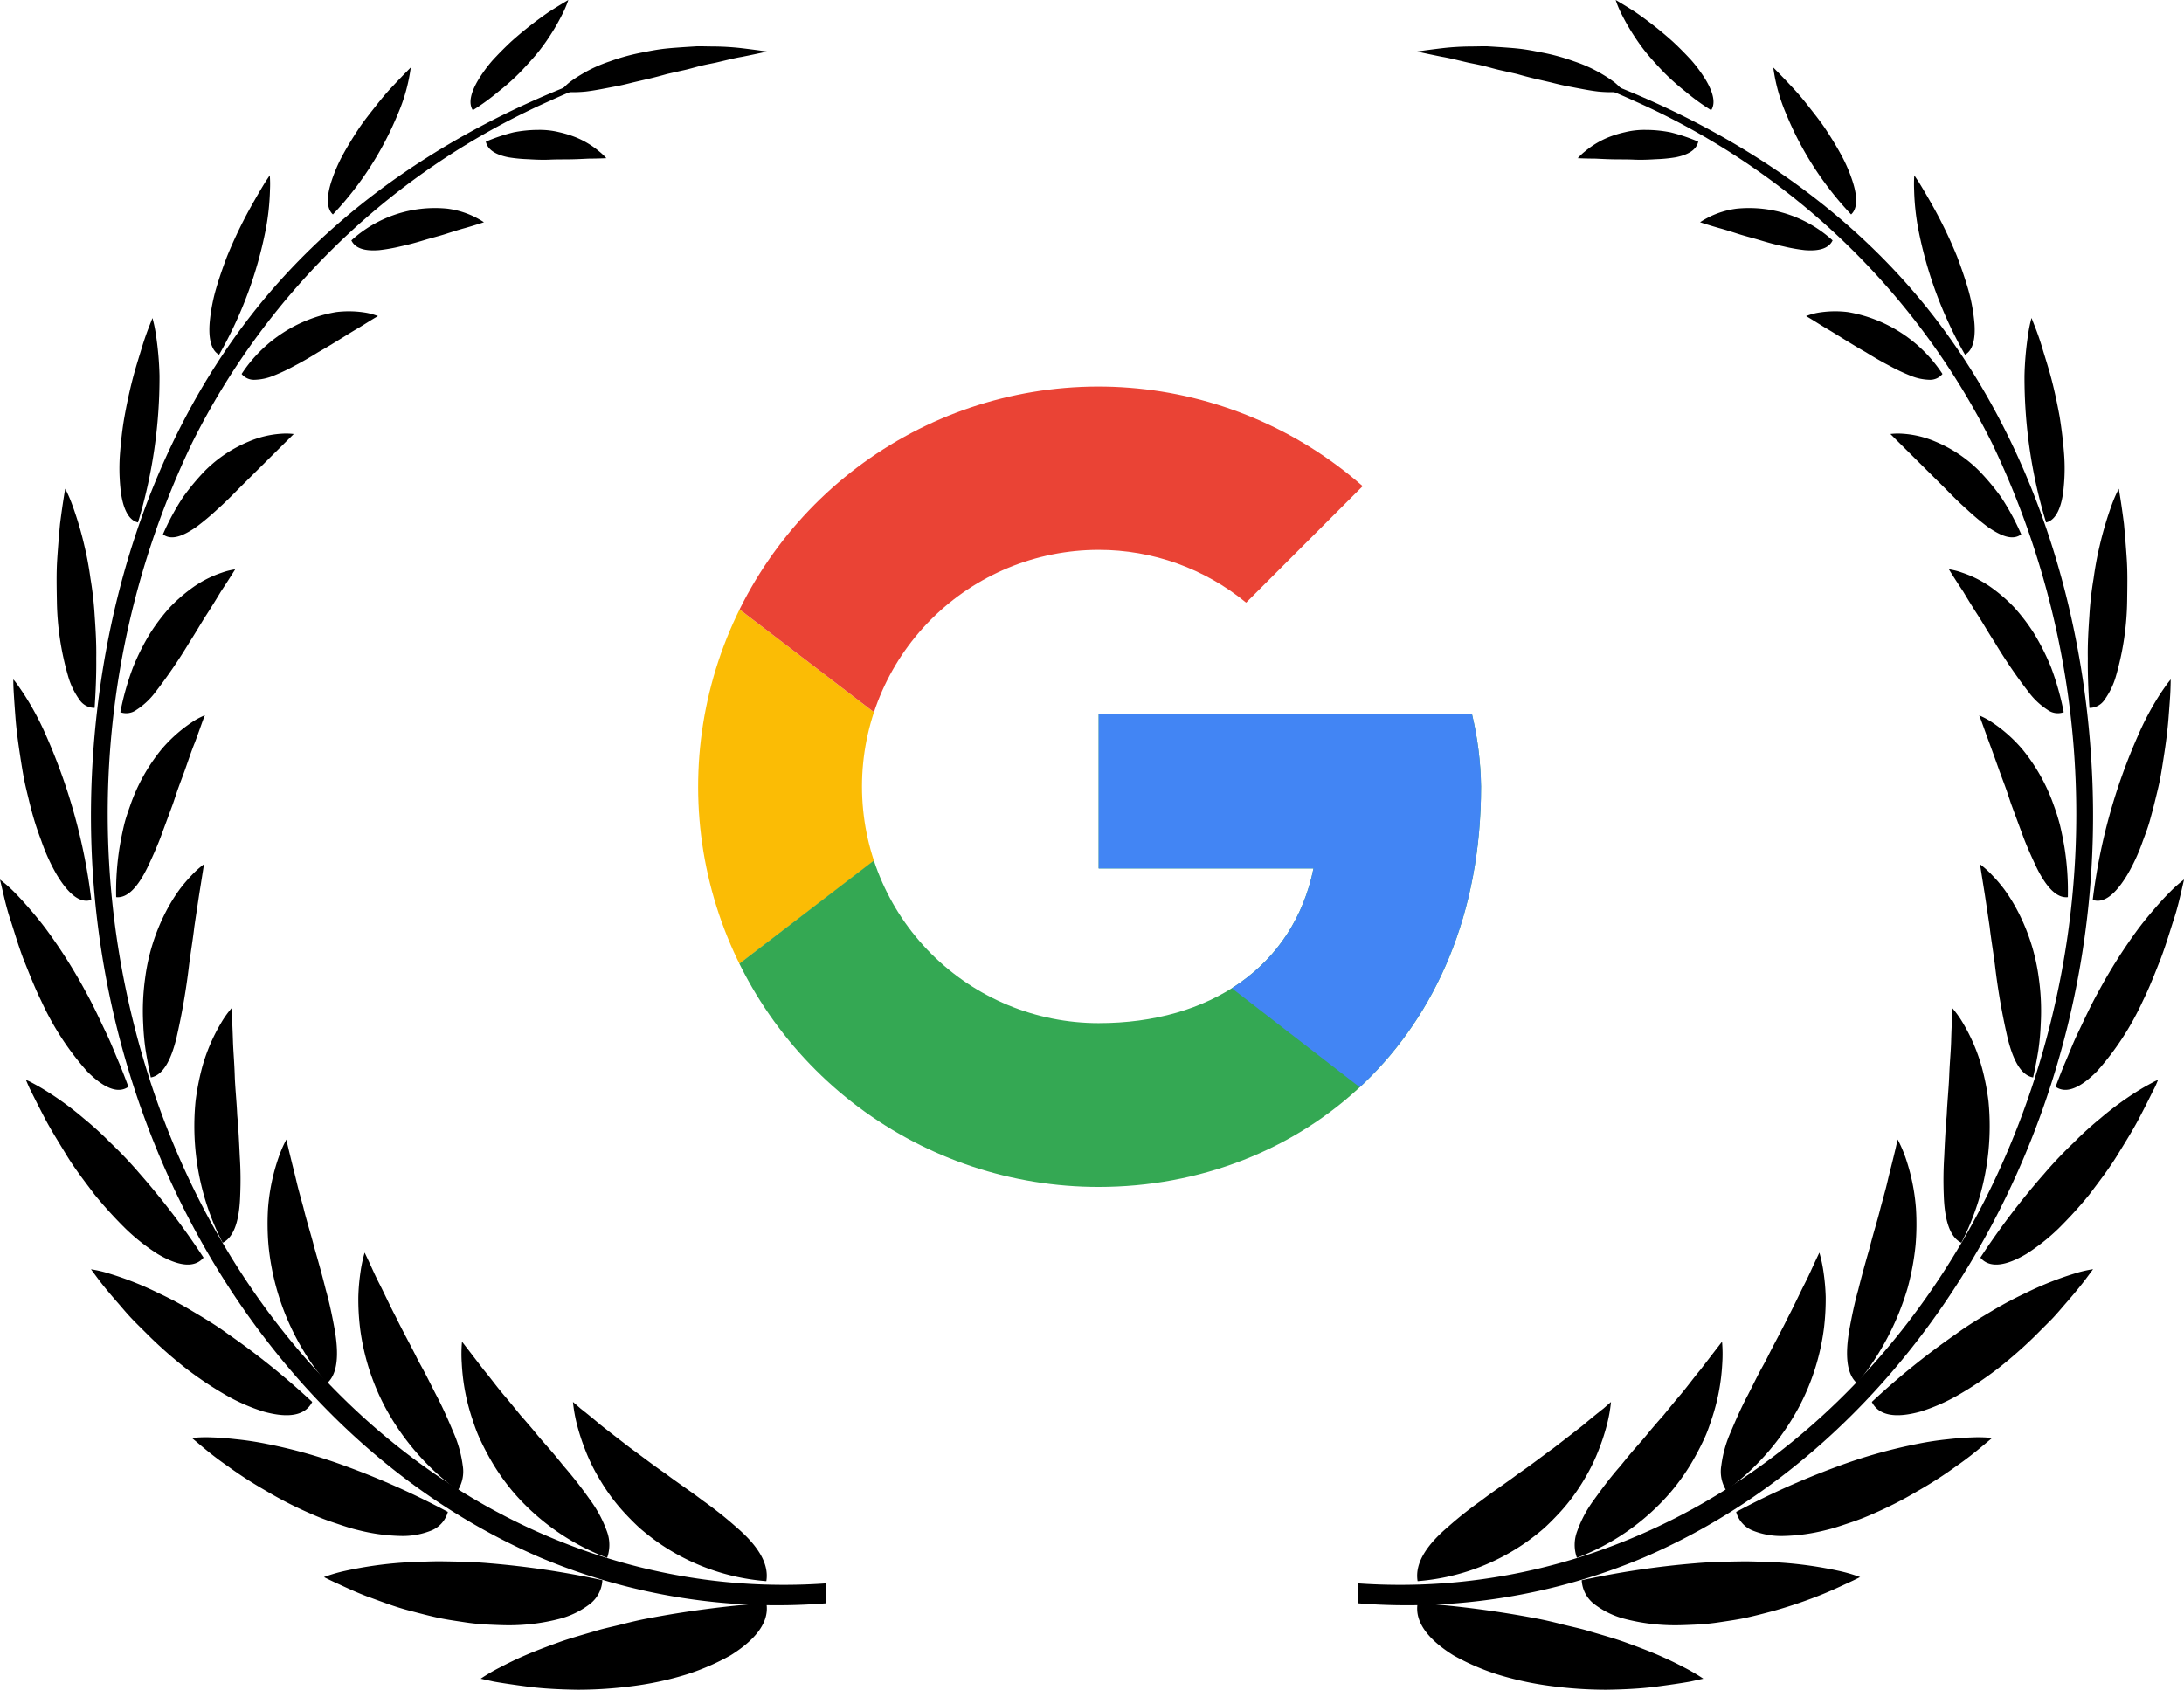 <svg xmlns="http://www.w3.org/2000/svg" xmlns:xlink="http://www.w3.org/1999/xlink" width="115.009" height="89.002" viewBox="0 0 115.009 89.002"><defs><clipPath id="clip-path"><path id="Path_57910" data-name="Path 57910" d="M42.2,18.712H22.547v8.149H33.86c-1.055,5.177-5.465,8.149-11.313,8.149a12.464,12.464,0,0,1,0-24.928,12.194,12.194,0,0,1,7.766,2.78l6.136-6.136a21.079,21.079,0,1,0-13.9,36.912c10.546,0,20.134-7.67,20.134-21.093A17.5,17.5,0,0,0,42.2,18.712Z" transform="translate(-1.455 -1.455)"></path></clipPath></defs><g id="Group_52948" data-name="Group 52948" transform="translate(-348.889 -2308.918)"><g id="google-icon" transform="translate(385.653 2329.254)"><g id="Group_52932" data-name="Group 52932" transform="translate(0 0)" clip-path="url(#clip-path)"><path id="Path_57909" data-name="Path 57909" d="M0,32.928V8L16.3,20.464Z" transform="translate(-1.918 0.629)" fill="#fbbc05"></path></g><g id="Group_52933" data-name="Group 52933" transform="translate(0 0)" clip-path="url(#clip-path)"><path id="Path_57911" data-name="Path 57911" d="M0,10.546,16.3,23.01l6.711-5.848,23.01-3.739V0H0Z" transform="translate(-1.918 -1.918)" fill="#ea4335"></path></g><g id="Group_52934" data-name="Group 52934" transform="translate(0 0)" clip-path="url(#clip-path)"><path id="Path_57913" data-name="Path 57913" d="M0,35.474,28.763,13.423l7.574.959L46.02,0V46.021H0Z" transform="translate(-1.918 -1.918)" fill="#34a853"></path></g><g id="Group_52935" data-name="Group 52935" transform="translate(0 0)" clip-path="url(#clip-path)"><path id="Path_57915" data-name="Path 57915" d="M43.011,43.474,13.29,20.464,9.455,17.588,43.011,8Z" transform="translate(1.092 0.629)" fill="#4285f4"></path></g></g><g id="Group_52939" data-name="Group 52939" transform="translate(348.889 2308.918)"><g id="Group_52936" data-name="Group 52936" transform="translate(0 0)"><path id="Path_57917" data-name="Path 57917" d="M42.452,82.7C25.192,83.912,9.591,70.857,5.561,51.309a45.184,45.184,0,0,1,3.5-28.661A38.491,38.491,0,0,1,27.9,4.615a40.6,40.6,0,0,1,4.265-1.662c.564-.18.892-.576.326-.4-7.544,2.342-15.058,6.6-20.314,13.353C6.975,22.6,4.2,31.233,3.792,40.168c-.819,18.077,9.054,34.921,23.635,41.181a32.15,32.15,0,0,0,15.025,2.4Z" transform="translate(1.045 0.7)"></path><path id="Path_57918" data-name="Path 57918" d="M19.785,69.993s.249.056.693.153c.445.079,1.081.174,1.836.272s1.642.143,2.581.157a22.31,22.31,0,0,0,2.914-.194,16.849,16.849,0,0,0,2.822-.611,12.489,12.489,0,0,0,2.331-1.013c1.315-.825,2.048-1.754,1.871-2.749a53.518,53.518,0,0,0-6.282.82c-.453.086-.892.192-1.316.3s-.826.191-1.219.3c-.782.234-1.493.425-2.144.661s-1.228.455-1.733.673-.938.43-1.291.617a9.426,9.426,0,0,0-1.063.619" transform="translate(5.523 18.426)"></path><path id="Path_57919" data-name="Path 57919" d="M13.329,65.117s.219.119.617.3.95.449,1.635.714c.692.247,1.475.562,2.35.783.436.116.88.232,1.333.334s.925.17,1.388.239a12.055,12.055,0,0,0,1.384.141c.455.02.9.042,1.335.028a10.449,10.449,0,0,0,2.354-.33,4.451,4.451,0,0,0,1.636-.8A1.693,1.693,0,0,0,28,65.286a45.809,45.809,0,0,0-5.971-.892c-.871-.077-1.7-.088-2.453-.1-.381-.005-.747.008-1.1.022s-.684.022-1,.045a20.891,20.891,0,0,0-3.029.436,8.031,8.031,0,0,0-1.106.325" transform="translate(3.721 17.946)"></path><path id="Path_57920" data-name="Path 57920" d="M7.9,59.22s.184.153.509.427S9.2,60.3,9.782,60.7a21.51,21.51,0,0,0,2.015,1.3,20.38,20.38,0,0,0,2.387,1.218,13,13,0,0,0,1.246.48c.417.139.816.279,1.219.372a9.877,9.877,0,0,0,2.231.31,4.027,4.027,0,0,0,1.664-.3,1.481,1.481,0,0,0,.835-.967,41.63,41.63,0,0,0-5.334-2.392,27.243,27.243,0,0,0-4.2-1.188,16.348,16.348,0,0,0-1.631-.248c-.485-.055-.9-.086-1.242-.095A7.059,7.059,0,0,0,7.9,59.22" transform="translate(2.205 16.522)"></path><path id="Path_57921" data-name="Path 57921" d="M3.748,52.269s.139.187.384.517.62.783,1.074,1.3c.225.261.463.547.736.83s.563.564.865.867a23.215,23.215,0,0,0,1.96,1.719,19.077,19.077,0,0,0,2.1,1.4,9.949,9.949,0,0,0,1.984.863c1.233.339,2.16.242,2.544-.513a39.426,39.426,0,0,0-4.44-3.582c-.657-.484-1.32-.872-1.925-1.233a18.724,18.724,0,0,0-1.717-.912A16.864,16.864,0,0,0,4.738,52.5a6.511,6.511,0,0,0-.99-.234" transform="translate(1.046 14.592)"></path><path id="Path_57922" data-name="Path 57922" d="M1.068,44.467l.064.15c.042.095.1.242.192.417.177.358.43.863.741,1.458s.723,1.251,1.147,1.948.959,1.389,1.47,2.067a22.161,22.161,0,0,0,1.66,1.823,10.709,10.709,0,0,0,1.649,1.3c1.063.633,1.935.782,2.43.2A39.128,39.128,0,0,0,7.047,49.39,21.6,21.6,0,0,0,5.51,47.771,17.791,17.791,0,0,0,4.116,46.5a16.324,16.324,0,0,0-2.18-1.575c-.276-.165-.494-.279-.64-.356s-.229-.1-.229-.1" transform="translate(0.298 12.414)"></path><path id="Path_57923" data-name="Path 57923" d="M0,36.22s.049.209.137.581.2.889.4,1.5.407,1.325.679,2.059c.3.741.591,1.511.957,2.253a14.891,14.891,0,0,0,2.407,3.7c.846.853,1.612,1.219,2.181.819-.178-.486-.361-.954-.551-1.4s-.359-.88-.55-1.286c-.388-.812-.73-1.567-1.11-2.251a27.566,27.566,0,0,0-2.132-3.376c-.33-.441-.656-.83-.944-1.158s-.539-.6-.756-.817A6.657,6.657,0,0,0,0,36.22" transform="translate(0 10.111)"></path><path id="Path_57924" data-name="Path 57924" d="M.55,27.977s-.006.2.013.558.054.86.1,1.465S.8,31.3.914,32.033c.055.365.116.747.187,1.126s.169.766.261,1.147.189.753.3,1.119.238.723.365,1.062A10.013,10.013,0,0,0,2.84,38.27c.6.993,1.219,1.529,1.815,1.318a30.449,30.449,0,0,0-2.382-8.66,14.988,14.988,0,0,0-1.188-2.212C.92,28.472.791,28.285.7,28.162S.55,27.977.55,27.977" transform="translate(0.153 7.811)"></path><path id="Path_57925" data-name="Path 57925" d="M2.782,20.126s-.132.744-.272,1.851c-.052.56-.107,1.213-.151,1.9s-.027,1.439-.015,2.167a14.936,14.936,0,0,0,.595,3.963,4,4,0,0,0,.6,1.238.956.956,0,0,0,.792.422c.061-.925.095-1.788.086-2.6.014-.8-.035-1.562-.083-2.262a18.277,18.277,0,0,0-.22-1.948c-.082-.595-.182-1.145-.3-1.639a18.391,18.391,0,0,0-.677-2.292,7.015,7.015,0,0,0-.356-.806" transform="translate(0.651 5.619)"></path><path id="Path_57926" data-name="Path 57926" d="M6.658,13.093s-.061.159-.17.436-.253.672-.4,1.161-.33,1.053-.487,1.667-.3,1.28-.418,1.939-.188,1.339-.237,1.967a10.289,10.289,0,0,0,.02,1.745c.092,1.027.4,1.74.929,1.854A26.3,26.3,0,0,0,7.029,16.13a17.194,17.194,0,0,0-.2-2.228,6.8,6.8,0,0,0-.173-.808" transform="translate(1.371 3.655)"></path><path id="Path_57927" data-name="Path 57927" d="M11.8,7.22l-.23.344c-.138.228-.335.554-.56.95a24.1,24.1,0,0,0-1.466,2.993c-.216.569-.416,1.147-.576,1.7a9.548,9.548,0,0,0-.311,1.561c-.111.94.022,1.657.475,1.9a21.626,21.626,0,0,0,2.464-6.635,12.963,12.963,0,0,0,.215-2.048,6.126,6.126,0,0,0-.01-.761" transform="translate(2.406 2.015)"></path><path id="Path_57928" data-name="Path 57928" d="M17.862,2.78s-.384.377-.93.963c-.274.284-.582.645-.892,1.04s-.646.808-.945,1.261-.582.917-.825,1.365a8.261,8.261,0,0,0-.567,1.31c-.271.812-.3,1.47.059,1.8A17.187,17.187,0,0,0,17.182,5.23a9.259,9.259,0,0,0,.681-2.45" transform="translate(3.768 0.776)"></path><path id="Path_57929" data-name="Path 57929" d="M24.521,0s-.4.233-.991.606A19.845,19.845,0,0,0,21.5,2.2c-.345.325-.679.661-.979.99A7.486,7.486,0,0,0,19.783,4.2c-.39.656-.539,1.223-.292,1.605a11.584,11.584,0,0,0,1.353-.984,11.892,11.892,0,0,0,1.1-.975c.324-.336.613-.655.871-.956a10.226,10.226,0,0,0,.669-.9,11.483,11.483,0,0,0,.808-1.42A4.758,4.758,0,0,0,24.521,0" transform="translate(5.407)"></path><path id="Path_57930" data-name="Path 57930" d="M23.589,57.731s.143.12.394.342c.253.2.619.491,1.059.865.449.356.979.761,1.559,1.211.582.42,1.211.913,1.868,1.361.647.489,1.318.925,1.953,1.413a20.013,20.013,0,0,1,1.766,1.4c1.039.889,1.747,1.861,1.582,2.845a11.524,11.524,0,0,1-5.685-2.026,12.535,12.535,0,0,1-1-.785c-.307-.284-.585-.569-.84-.848a10.235,10.235,0,0,1-1.254-1.709,9.831,9.831,0,0,1-.773-1.584,11.415,11.415,0,0,1-.417-1.286,8.15,8.15,0,0,1-.214-1.195" transform="translate(6.585 16.115)"></path><path id="Path_57931" data-name="Path 57931" d="M19.025,55.246s.448.578,1.142,1.484c.359.427.757.986,1.227,1.522.229.278.467.569.712.87q.38.428.762.886c.253.316.517.608.778.906s.514.617.764.92a21.913,21.913,0,0,1,1.36,1.745,6.431,6.431,0,0,1,.874,1.625,2.04,2.04,0,0,1,.024,1.429,12.218,12.218,0,0,1-4.857-3.364,11.409,11.409,0,0,1-1.389-2c-.182-.331-.342-.652-.484-.964s-.256-.638-.354-.939a10.888,10.888,0,0,1-.57-2.973,7.293,7.293,0,0,1,.012-1.15" transform="translate(5.303 15.422)"></path><path id="Path_57932" data-name="Path 57932" d="M15.083,51.58s.079.164.216.453.322.725.576,1.218.526,1.1.856,1.727c.315.651.683,1.318,1.04,2.02.171.356.367.684.549,1.037s.352.7.531,1.044c.354.668.657,1.367.913,1.979a6.337,6.337,0,0,1,.484,1.731,1.869,1.869,0,0,1-.262,1.32,13.175,13.175,0,0,1-3.82-4.38,12.211,12.211,0,0,1-1.324-4.175,12.656,12.656,0,0,1-.09-1.65,10.76,10.76,0,0,1,.107-1.256,7.435,7.435,0,0,1,.224-1.067" transform="translate(4.118 14.398)"></path><path id="Path_57933" data-name="Path 57933" d="M12.006,46.924s.038.178.111.484.18.742.311,1.27c.069.264.132.56.212.863s.169.623.261.958c.162.684.39,1.379.579,2.126.211.733.42,1.481.6,2.208.2.706.347,1.429.462,2.062.225,1.27.193,2.354-.4,2.868a13.185,13.185,0,0,1-3.08-7.282,13.532,13.532,0,0,1-.023-1.932,10.557,10.557,0,0,1,.556-2.684,6.439,6.439,0,0,1,.408-.941" transform="translate(3.075 13.1)"></path><path id="Path_57934" data-name="Path 57934" d="M9.962,41.513s0,.045.005.125,0,.2.013.347c.018.3.038.729.054,1.256s.072,1.126.093,1.8.1,1.373.132,2.112c.067.715.1,1.467.134,2.184a18.755,18.755,0,0,1,.022,2.012c-.036,1.225-.276,2.207-.925,2.522A13.413,13.413,0,0,1,8.066,46.4a13.4,13.4,0,0,1,.349-1.786,9.643,9.643,0,0,1,1-2.334,5.24,5.24,0,0,1,.388-.572c.1-.128.155-.192.155-.192" transform="translate(2.234 11.589)"></path><path id="Path_57935" data-name="Path 57935" d="M9.1,35.588s-.1.633-.257,1.617c-.073.486-.161,1.059-.253,1.687-.07.619-.185,1.3-.272,1.975a35.828,35.828,0,0,1-.673,3.89C7.37,45.87,6.958,46.7,6.3,46.815c-.11-.5-.2-.976-.275-1.442a12.886,12.886,0,0,1-.125-1.36,12.527,12.527,0,0,1,.1-2.421,10.574,10.574,0,0,1,1.106-3.532,9.229,9.229,0,0,1,.7-1.136,8.211,8.211,0,0,1,.651-.765,5.105,5.105,0,0,1,.637-.572" transform="translate(1.642 9.936)"></path><path id="Path_57936" data-name="Path 57936" d="M9.457,29.452s-.063.139-.152.389-.212.6-.374,1.036c-.177.429-.343.936-.539,1.489-.1.275-.207.556-.316.856s-.2.59-.306.9c-.215.583-.439,1.186-.661,1.79-.224.579-.472,1.127-.7,1.6-.469.94-1.013,1.587-1.627,1.521a14.731,14.731,0,0,1,.184-2.652c.069-.406.147-.788.233-1.15s.211-.706.324-1.028A9.677,9.677,0,0,1,7.18,31.235a7.7,7.7,0,0,1,1.587-1.413,3.564,3.564,0,0,1,.5-.287c.12-.058.189-.083.189-.083" transform="translate(1.335 8.223)"></path><path id="Path_57937" data-name="Path 57937" d="M11,23.446s-.287.467-.752,1.169c-.214.359-.472.78-.762,1.228s-.572.948-.892,1.439A27.157,27.157,0,0,1,6.72,30.013a3.83,3.83,0,0,1-.917.831.906.906,0,0,1-.849.124,14.4,14.4,0,0,1,.665-2.357,12.064,12.064,0,0,1,.92-1.825A10.246,10.246,0,0,1,7.566,25.44a8.393,8.393,0,0,1,1.043-.925,5.882,5.882,0,0,1,1.7-.9A3.387,3.387,0,0,1,11,23.446" transform="translate(1.383 6.545)"></path><path id="Path_57938" data-name="Path 57938" d="M13.6,17.874s-1.351,1.344-2.907,2.887c-.366.377-.742.75-1.124,1.089a13.369,13.369,0,0,1-1.086.911c-.707.492-1.325.744-1.774.4a12.865,12.865,0,0,1,1.051-1.949A12.248,12.248,0,0,1,8.935,19.8a7.066,7.066,0,0,1,2.3-1.529,5.194,5.194,0,0,1,1.7-.408,3.4,3.4,0,0,1,.661.014" transform="translate(1.872 4.983)"></path><path id="Path_57939" data-name="Path 57939" d="M17.131,13.069s-.1.055-.267.156-.408.255-.7.434c-.6.344-1.361.852-2.187,1.316-.4.249-.81.489-1.216.7a9.884,9.884,0,0,1-1.147.542,2.78,2.78,0,0,1-.984.209.836.836,0,0,1-.683-.306,7.439,7.439,0,0,1,4.985-3.262,5.462,5.462,0,0,1,1.6.041,3.4,3.4,0,0,1,.6.173" transform="translate(2.776 3.578)"></path><path id="Path_57940" data-name="Path 57940" d="M21.446,9.316s-.381.13-.973.3c-.3.081-.642.188-1.012.308s-.782.219-1.186.342-.816.235-1.218.32a9.136,9.136,0,0,1-1.127.2c-.692.055-1.248-.059-1.465-.514A6.539,6.539,0,0,1,19.517,8.6a4.556,4.556,0,0,1,1.929.716" transform="translate(4.038 2.39)"></path><path id="Path_57941" data-name="Path 57941" d="M26.355,6.839s-.366.022-.925.024c-.276.012-.6.031-.952.037s-.737,0-1.114.017-.769,0-1.138-.023a7.878,7.878,0,0,1-1.032-.1c-.619-.123-1.09-.367-1.193-.825a9.468,9.468,0,0,1,1.46-.491,6.782,6.782,0,0,1,1.3-.129,4.29,4.29,0,0,1,1.106.123,5.8,5.8,0,0,1,.9.28,4.664,4.664,0,0,1,1.193.723,3.286,3.286,0,0,1,.391.37" transform="translate(5.583 1.492)"></path><path id="Path_57942" data-name="Path 57942" d="M33.945,2.179S33.419,2.1,32.58,2a13.972,13.972,0,0,0-1.461-.086c-.276,0-.563-.012-.857-.009-.3.019-.6.037-.906.059s-.624.045-.939.086-.629.1-.943.164a11,11,0,0,0-1.8.486,7.418,7.418,0,0,0-1.534.709,5.981,5.981,0,0,0-.611.412,3.485,3.485,0,0,0-.466.467,6.65,6.65,0,0,0,1.355,0c.5-.059,1.041-.173,1.614-.281.283-.055.572-.125.867-.2l.888-.206c.3-.073.6-.151.9-.237.3-.067.592-.136.886-.2s.576-.15.853-.22.549-.119.81-.173c.521-.119.994-.244,1.4-.311.8-.159,1.319-.278,1.319-.278" transform="translate(6.438 0.533)"></path></g><g id="Group_52938" data-name="Group 52938" transform="translate(71.512 0)"><path id="Path_57949" data-name="Path 57949" d="M81.764,36.22s-.047.209-.134.581-.2.889-.4,1.5-.408,1.325-.683,2.059c-.294.741-.588,1.511-.953,2.253a14.964,14.964,0,0,1-2.409,3.7c-.847.853-1.612,1.219-2.181.819.178-.486.361-.954.553-1.4s.358-.88.549-1.286c.386-.812.732-1.567,1.112-2.251a27.737,27.737,0,0,1,2.13-3.376c.33-.441.659-.83.944-1.158s.541-.6.759-.817a6.831,6.831,0,0,1,.712-.628" transform="translate(-38.266 10.111)"></path><path id="Path_57950" data-name="Path 57950" d="M80.636,27.977s0,.2-.013.558-.054.86-.1,1.465-.132,1.3-.248,2.034c-.056.365-.115.747-.185,1.126s-.17.766-.262,1.147-.191.753-.293,1.119-.24.723-.366,1.062a9.922,9.922,0,0,1-.819,1.783c-.6.993-1.22,1.529-1.818,1.318a30.347,30.347,0,0,1,2.386-8.66A14.764,14.764,0,0,1,80.1,28.716c.165-.244.294-.431.388-.554s.147-.185.147-.185" transform="translate(-37.841 7.811)"></path><path id="Path_57951" data-name="Path 57951" d="M77.962,20.126s.132.744.272,1.851c.051.56.106,1.213.15,1.9s.027,1.439.017,2.167a14.991,14.991,0,0,1-.594,3.963,4.028,4.028,0,0,1-.6,1.238.951.951,0,0,1-.791.422c-.06-.925-.095-1.788-.086-2.6-.014-.8.036-1.562.083-2.262a18.28,18.28,0,0,1,.22-1.948c.082-.595.183-1.145.3-1.639a18.918,18.918,0,0,1,.674-2.292,7.125,7.125,0,0,1,.357-.806" transform="translate(-37.898 5.619)"></path><path id="Path_57952" data-name="Path 57952" d="M74.094,13.093s.061.159.171.436.255.672.4,1.161.331,1.053.49,1.667.3,1.28.42,1.939c.107.668.187,1.339.234,1.967a10.032,10.032,0,0,1-.02,1.745c-.088,1.027-.4,1.74-.929,1.854a26.2,26.2,0,0,1-1.137-7.733,16.929,16.929,0,0,1,.2-2.228,6.878,6.878,0,0,1,.17-.808" transform="translate(-38.626 3.655)"></path><path id="Path_57956" data-name="Path 57956" d="M58.927,57.731s-.142.12-.393.342c-.255.2-.62.491-1.062.865-.448.356-.977.761-1.558,1.211-.582.42-1.213.913-1.868,1.361-.647.489-1.318.925-1.953,1.413a19.8,19.8,0,0,0-1.765,1.4c-1.041.889-1.75,1.861-1.585,2.845a11.52,11.52,0,0,0,5.685-2.026,12.56,12.56,0,0,0,1-.785c.306-.284.583-.569.84-.848a10.235,10.235,0,0,0,1.254-1.709,9.941,9.941,0,0,0,.773-1.584,11.418,11.418,0,0,0,.417-1.286,7.937,7.937,0,0,0,.214-1.195" transform="translate(-45.604 16.115)"></path><g id="Group_52937" data-name="Group 52937" transform="translate(0)"><path id="Path_57943" data-name="Path 57943" d="M46.284,82.7c17.261,1.216,32.863-11.839,36.892-31.387a45.21,45.21,0,0,0-3.5-28.661A38.5,38.5,0,0,0,60.834,4.615,40.71,40.71,0,0,0,56.57,2.953c-.565-.18-.892-.576-.326-.4,7.544,2.342,15.059,6.6,20.314,13.353,5.2,6.693,7.983,15.327,8.387,24.262.819,18.077-9.056,34.921-23.637,41.181a32.142,32.142,0,0,1-15.024,2.4Z" transform="translate(-46.284 0.7)"></path><path id="Path_57944" data-name="Path 57944" d="M63.794,69.993s-.249.056-.693.153c-.444.079-1.08.174-1.836.272s-1.644.143-2.58.157a22.3,22.3,0,0,1-2.915-.194,16.877,16.877,0,0,1-2.822-.611,12.526,12.526,0,0,1-2.331-1.013C49.3,67.932,48.569,67,48.746,66.008a53.579,53.579,0,0,1,6.283.82c.452.086.892.192,1.315.3s.825.191,1.219.3c.782.234,1.493.425,2.144.661s1.229.455,1.733.673.938.43,1.292.617a9.787,9.787,0,0,1,1.062.619" transform="translate(-45.604 18.426)"></path><path id="Path_57945" data-name="Path 57945" d="M70.163,65.117s-.221.119-.617.3-.952.449-1.636.714a24.773,24.773,0,0,1-2.351.783c-.432.116-.88.232-1.332.334s-.924.17-1.387.239a12.085,12.085,0,0,1-1.384.141c-.457.02-.9.042-1.335.028a10.428,10.428,0,0,1-2.354-.33,4.448,4.448,0,0,1-1.637-.8,1.693,1.693,0,0,1-.636-1.237,45.825,45.825,0,0,1,5.97-.892c.872-.077,1.7-.088,2.455-.1.38-.005.747.008,1.1.022s.684.022,1.005.045a20.974,20.974,0,0,1,3.029.436,8.031,8.031,0,0,1,1.106.325" transform="translate(-43.713 17.946)"></path><path id="Path_57946" data-name="Path 57946" d="M75.331,59.22s-.185.153-.512.427-.785.649-1.371,1.054a21.344,21.344,0,0,1-2.015,1.3,20.563,20.563,0,0,1-2.386,1.218,13.13,13.13,0,0,1-1.246.48c-.418.139-.817.279-1.222.372a9.877,9.877,0,0,1-2.231.31,4.024,4.024,0,0,1-1.663-.3,1.479,1.479,0,0,1-.834-.967,41.612,41.612,0,0,1,5.331-2.392,27.335,27.335,0,0,1,4.2-1.188,16.259,16.259,0,0,1,1.632-.248c.484-.055.9-.086,1.241-.095a7.084,7.084,0,0,1,1.077.028" transform="translate(-41.938 16.522)"></path><path id="Path_57947" data-name="Path 57947" d="M79.083,52.269s-.137.187-.385.517-.619.783-1.072,1.3c-.226.261-.463.547-.736.83l-.865.867a23.622,23.622,0,0,1-1.96,1.719,19.088,19.088,0,0,1-2.1,1.4,9.965,9.965,0,0,1-1.981.863c-1.236.339-2.164.242-2.547-.513a39.423,39.423,0,0,1,4.439-3.582c.659-.484,1.324-.872,1.925-1.233a19.235,19.235,0,0,1,1.717-.912,17.126,17.126,0,0,1,2.577-1.03,6.581,6.581,0,0,1,.991-.234" transform="translate(-40.38 14.592)"></path><path id="Path_57948" data-name="Path 57948" d="M81.262,44.467s-.022.05-.063.15-.1.242-.2.417c-.173.358-.426.863-.737,1.458s-.721,1.251-1.149,1.948-.959,1.389-1.47,2.067a22.15,22.15,0,0,1-1.659,1.823,10.834,10.834,0,0,1-1.649,1.3c-1.064.633-1.935.782-2.43.2a39.132,39.132,0,0,1,3.373-4.436,21.6,21.6,0,0,1,1.538-1.619,17.346,17.346,0,0,1,1.394-1.27,16.328,16.328,0,0,1,2.178-1.575c.278-.165.5-.279.64-.356s.229-.1.229-.1" transform="translate(-39.131 12.414)"></path><path id="Path_57953" data-name="Path 57953" d="M69.188,7.22l.23.344c.139.228.335.554.562.95a24.1,24.1,0,0,1,1.466,2.993c.215.569.414,1.147.576,1.7a9.4,9.4,0,0,1,.31,1.561c.113.94-.02,1.657-.472,1.9a21.635,21.635,0,0,1-2.465-6.635,12.81,12.81,0,0,1-.215-2.048,6.7,6.7,0,0,1,.009-.761" transform="translate(-39.895 2.015)"></path><path id="Path_57954" data-name="Path 57954" d="M63.38,2.78s.382.377.929.963a13.486,13.486,0,0,1,.894,1.04c.312.4.645.808.944,1.261s.582.917.824,1.365a8.03,8.03,0,0,1,.567,1.31c.271.812.3,1.47-.059,1.8A17.179,17.179,0,0,1,64.061,5.23a9.322,9.322,0,0,1-.681-2.45" transform="translate(-41.512 0.776)"></path><path id="Path_57955" data-name="Path 57955" d="M56.892,0s.405.233.991.606A19.3,19.3,0,0,1,59.91,2.2c.349.325.679.661.979.99A7.629,7.629,0,0,1,61.631,4.2c.389.656.539,1.223.29,1.605a11.6,11.6,0,0,1-1.355-.984,12.211,12.211,0,0,1-1.1-.975q-.485-.5-.872-.956a9.687,9.687,0,0,1-.666-.9,11.2,11.2,0,0,1-.81-1.42A4.759,4.759,0,0,1,56.892,0" transform="translate(-43.323)"></path><path id="Path_57957" data-name="Path 57957" d="M62.965,55.246s-.446.578-1.142,1.484c-.361.427-.757.986-1.227,1.522-.232.278-.468.569-.714.87q-.38.428-.764.886c-.251.316-.515.608-.776.906s-.514.617-.764.92c-.505.572-.964,1.195-1.36,1.745a6.343,6.343,0,0,0-.872,1.625,2.026,2.026,0,0,0-.024,1.429,12.217,12.217,0,0,0,4.854-3.364,11.272,11.272,0,0,0,1.389-2c.183-.331.343-.652.486-.964s.253-.638.354-.939a10.987,10.987,0,0,0,.571-2.973,7.5,7.5,0,0,0-.012-1.15" transform="translate(-43.794 15.422)"></path><path id="Path_57958" data-name="Path 57958" d="M66.409,51.58l-.215.453c-.138.294-.324.725-.576,1.218s-.527,1.1-.857,1.727c-.316.651-.684,1.318-1.039,2.02-.171.356-.37.684-.55,1.037s-.352.7-.528,1.044c-.357.668-.657,1.367-.916,1.979a6.286,6.286,0,0,0-.482,1.731,1.868,1.868,0,0,0,.26,1.32,13.131,13.131,0,0,0,3.82-4.38,12.188,12.188,0,0,0,1.325-4.175,12.906,12.906,0,0,0,.091-1.65,11.015,11.015,0,0,0-.109-1.256,7.436,7.436,0,0,0-.224-1.067" transform="translate(-42.113 14.398)"></path><path id="Path_57959" data-name="Path 57959" d="M69.082,46.924s-.04.178-.111.484-.18.742-.313,1.27c-.069.264-.13.56-.211.863s-.168.623-.26.958c-.165.684-.393,1.379-.578,2.126-.212.733-.42,1.481-.6,2.208-.2.706-.344,1.429-.462,2.062-.224,1.27-.193,2.354.4,2.868a14.206,14.206,0,0,0,2.662-5.026,13.821,13.821,0,0,0,.418-2.256,13.142,13.142,0,0,0,.02-1.932,10.641,10.641,0,0,0-.553-2.684,6.89,6.89,0,0,0-.409-.941" transform="translate(-40.665 13.1)"></path><path id="Path_57960" data-name="Path 57960" d="M70.857,41.513s0,.045-.005.125,0,.2-.01.347c-.017.3-.038.729-.052,1.256s-.074,1.126-.1,1.8-.1,1.373-.133,2.112c-.064.715-.1,1.467-.133,2.184a19.83,19.83,0,0,0-.023,2.012c.038,1.225.279,2.207.926,2.522A13.413,13.413,0,0,0,72.754,46.4a12.608,12.608,0,0,0-.352-1.786,9.56,9.56,0,0,0-1-2.334,5.4,5.4,0,0,0-.389-.572c-.1-.128-.156-.192-.156-.192" transform="translate(-39.555 11.589)"></path><path id="Path_57961" data-name="Path 57961" d="M71.891,35.588s.1.633.257,1.617c.073.486.161,1.059.252,1.687.07.619.187,1.3.274,1.975a35.187,35.187,0,0,0,.675,3.89c.274,1.113.687,1.947,1.338,2.058.11-.5.206-.976.278-1.442a12.866,12.866,0,0,0,.123-1.36,12.334,12.334,0,0,0-.1-2.421,10.631,10.631,0,0,0-1.108-3.532,9.076,9.076,0,0,0-.7-1.136,7.655,7.655,0,0,0-.652-.765,5.054,5.054,0,0,0-.636-.572" transform="translate(-39.136 9.936)"></path><path id="Path_57962" data-name="Path 57962" d="M71.854,29.452s.06.139.151.389.214.6.375,1.036.342.936.537,1.489c.1.275.206.556.316.856s.2.59.306.9c.215.583.439,1.186.661,1.79.224.579.475,1.127.7,1.6.471.94,1.014,1.587,1.627,1.521a14.62,14.62,0,0,0-.183-2.652c-.069-.406-.147-.788-.234-1.15a10.566,10.566,0,0,0-.322-1.028,9.7,9.7,0,0,0-1.656-2.959,7.7,7.7,0,0,0-1.586-1.413,3.716,3.716,0,0,0-.5-.287c-.12-.058-.189-.083-.189-.083" transform="translate(-39.146 8.223)"></path><path id="Path_57963" data-name="Path 57963" d="M70.612,23.446s.284.467.751,1.169c.214.359.471.78.761,1.228s.572.948.894,1.439a26.951,26.951,0,0,0,1.871,2.731,3.875,3.875,0,0,0,.916.831.909.909,0,0,0,.851.124,14.534,14.534,0,0,0-.664-2.357,12.185,12.185,0,0,0-.92-1.825,10.246,10.246,0,0,0-1.03-1.346A8.485,8.485,0,0,0,73,24.515a5.851,5.851,0,0,0-1.7-.9,3.39,3.39,0,0,0-.687-.173" transform="translate(-39.493 6.545)"></path><path id="Path_57964" data-name="Path 57964" d="M68.2,17.874s1.351,1.344,2.906,2.887c.368.377.743.75,1.126,1.089a13.363,13.363,0,0,0,1.085.911c.707.492,1.326.744,1.775.4a12.98,12.98,0,0,0-1.053-1.949A12.12,12.12,0,0,0,72.859,19.8a7.1,7.1,0,0,0-2.3-1.529,5.207,5.207,0,0,0-1.7-.408,3.4,3.4,0,0,0-.661.014" transform="translate(-40.167 4.983)"></path><path id="Path_57965" data-name="Path 57965" d="M64.728,13.069s.1.055.266.156.408.255.7.434c.6.344,1.361.852,2.186,1.316.4.249.811.489,1.219.7a9.885,9.885,0,0,0,1.147.542,2.757,2.757,0,0,0,.982.209.841.841,0,0,0,.686-.306,7.442,7.442,0,0,0-4.989-3.262,5.451,5.451,0,0,0-1.6.041,3.36,3.36,0,0,0-.595.173" transform="translate(-41.136 3.578)"></path><path id="Path_57966" data-name="Path 57966" d="M60.366,9.316s.381.13.975.3c.3.081.642.188,1.013.308s.779.219,1.183.342.817.235,1.22.32a9.167,9.167,0,0,0,1.123.2c.693.055,1.252-.059,1.465-.514A6.537,6.537,0,0,0,62.295,8.6a4.555,4.555,0,0,0-1.929.716" transform="translate(-42.353 2.39)"></path><path id="Path_57967" data-name="Path 57967" d="M55.321,6.839s.366.022.925.024c.276.012.6.031.954.037s.734,0,1.113.017.767,0,1.14-.023a7.837,7.837,0,0,0,1.03-.1c.623-.123,1.091-.367,1.195-.825a9.48,9.48,0,0,0-1.461-.491,6.762,6.762,0,0,0-1.3-.129,4.27,4.27,0,0,0-1.1.123,5.67,5.67,0,0,0-.9.28,4.653,4.653,0,0,0-1.195.723,3.382,3.382,0,0,0-.393.37" transform="translate(-43.761 1.492)"></path><path id="Path_57968" data-name="Path 57968" d="M48.72,2.179S49.244,2.1,50.082,2a13.986,13.986,0,0,1,1.465-.086c.272,0,.56-.012.854-.009.3.019.6.037.906.059s.624.045.939.086.629.1.941.164a10.976,10.976,0,0,1,1.8.486,7.493,7.493,0,0,1,1.535.709,6.1,6.1,0,0,1,.61.412,3.564,3.564,0,0,1,.466.467,6.662,6.662,0,0,1-1.356,0c-.5-.059-1.04-.173-1.612-.281-.283-.055-.574-.125-.867-.2l-.89-.206c-.3-.073-.6-.151-.893-.237-.3-.067-.595-.136-.886-.2s-.574-.15-.854-.22-.55-.119-.811-.173c-.518-.119-.991-.244-1.394-.311-.8-.159-1.318-.278-1.318-.278" transform="translate(-45.604 0.533)"></path></g></g></g></g></svg>